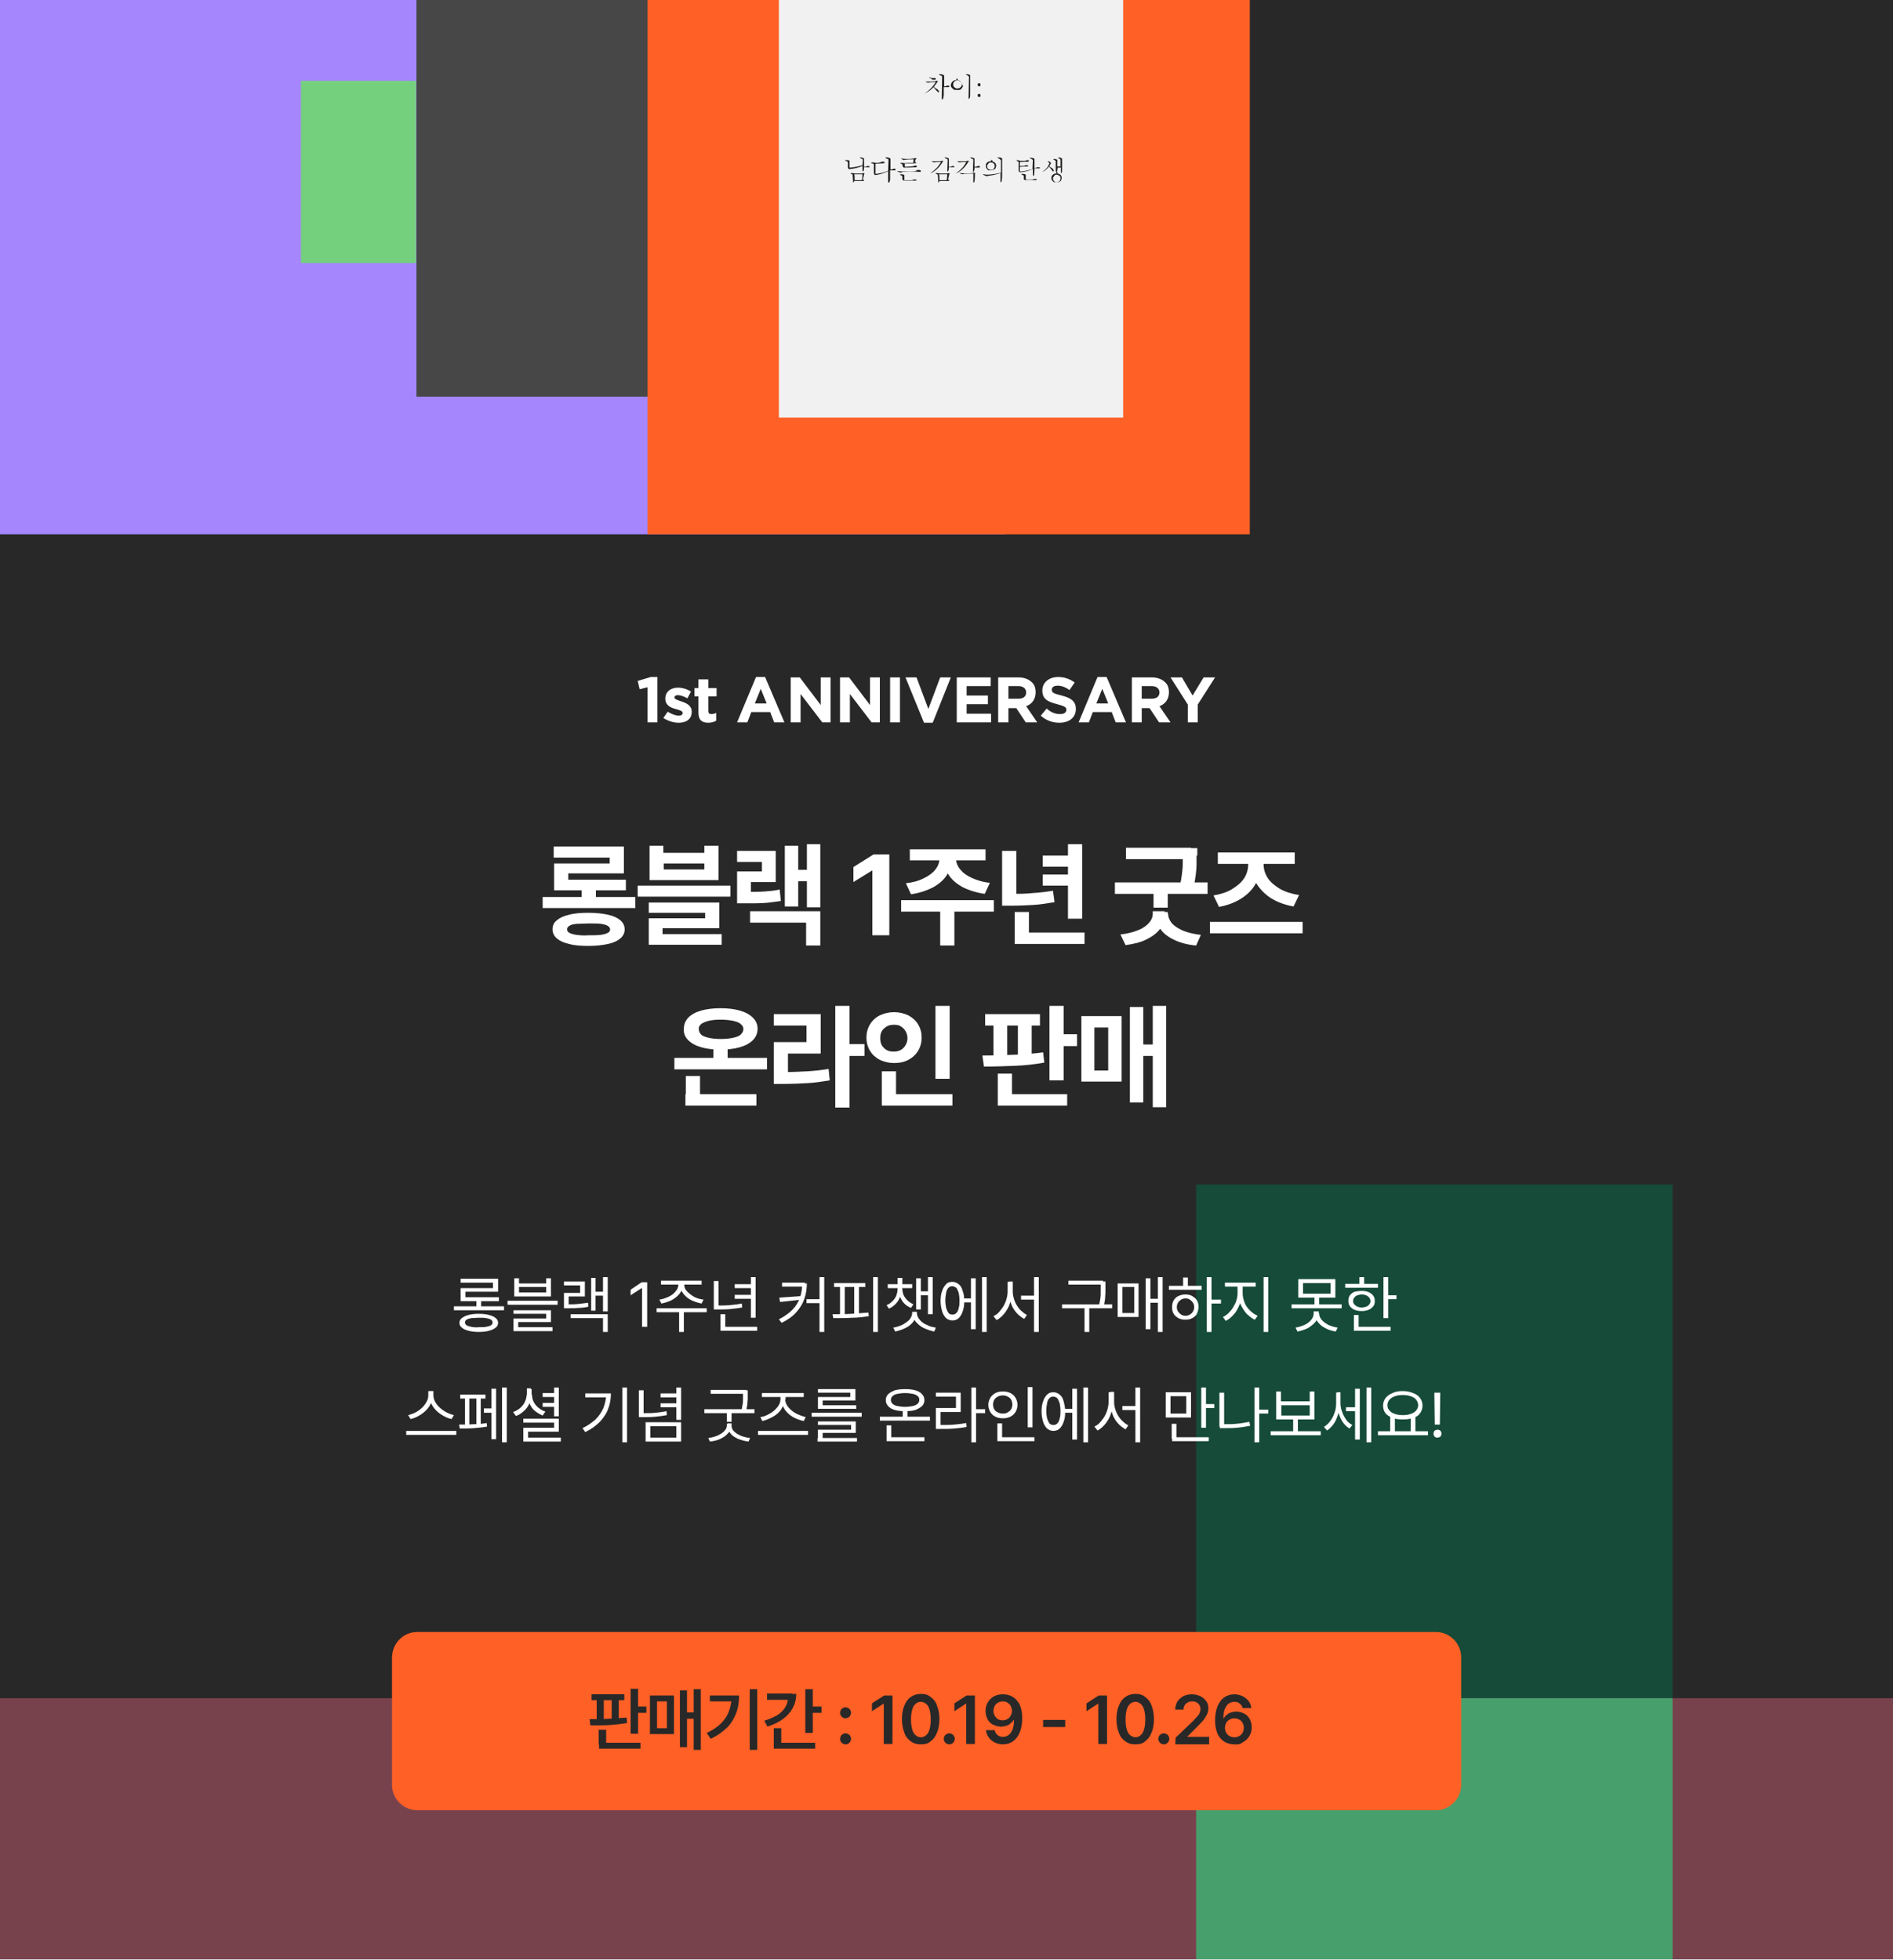 <?xml version="1.0" encoding="utf-8"?>
<!-- Generator: Adobe Illustrator 26.0.0, SVG Export Plug-In . SVG Version: 6.00 Build 0)  -->
<svg version="1.1" id="Layer_1" xmlns="http://www.w3.org/2000/svg" xmlns:xlink="http://www.w3.org/1999/xlink" x="0px" y="0px"
	 viewBox="0 0 480 497" style="enable-background:new 0 0 480 497;" xml:space="preserve">
<rect x="0" y="0" width="480" height="497" fill="#808080" stroke="none"/>
<style type="text/css">
	.st0{clip-path:url(#SVGID_00000111886132865042550150000006774737030952379030_);}
	.st1{fill:#FFFFFF;}
	.st2{fill:#282828;}
	.st3{fill:#78424D;}
	.st4{fill:#154B38;}
	.st5{fill:#47A06B;}
	.st6{fill:#A586FC;}
	.st7{fill:#474747;}
	.st8{fill:#FF6026;}
	.st9{fill:#F1F1F1;}
	.st10{fill:#75D07E;}
	.st11{fill:#1D1D1B;}
</style>
<g>
	<defs>
		<rect id="SVGID_1_" y="0" width="480" height="497"/>
	</defs>
	<clipPath id="SVGID_00000044856375867915053530000011108725041180887951_">
		<use xlink:href="#SVGID_1_"  style="overflow:visible;"/>
	</clipPath>
	<g style="clip-path:url(#SVGID_00000044856375867915053530000011108725041180887951_);">
		<rect y="0" class="st1" width="480" height="497"/>
		<rect y="0" class="st2" width="480" height="496.9"/>
		<rect y="430.7" class="st3" width="480" height="66.2"/>
		<rect x="303.3" y="300.4" class="st4" width="120.8" height="130.3"/>
		<rect x="303.3" y="430.7" class="st5" width="120.8" height="66.2"/>
		<path class="st1" d="M161.1,230.3h-23.5v-2.8h23.5V230.3z M151.1,229.3h-3.6v-4.8h3.6V229.3z M158.3,221.5h-14.2v2.9h-3.6V219    h14.1v-1.5h-14.2v-2.8h17.8V221.5z M158.7,225.8h-18.2v-2.7h18.2V225.8z M149.3,231.5c1.9,0,3.6,0.2,4.9,0.5    c1.4,0.3,2.4,0.8,3.1,1.4c0.7,0.6,1.1,1.4,1.1,2.3c0,0.9-0.4,1.7-1.1,2.3c-0.7,0.6-1.7,1.1-3.1,1.4c-1.4,0.3-3,0.5-4.9,0.5    c-1.9,0-3.6-0.1-5-0.5c-1.4-0.3-2.4-0.8-3.1-1.4c-0.7-0.6-1.1-1.4-1.1-2.3c0-0.9,0.3-1.7,1.1-2.3c0.7-0.6,1.7-1.1,3.1-1.4    C145.7,231.6,147.4,231.5,149.3,231.5z M149.3,234.2c-1.3,0-2.3,0.1-3.1,0.1c-0.8,0.1-1.4,0.2-1.8,0.5c-0.4,0.2-0.6,0.5-0.6,0.9    c0,0.4,0.2,0.7,0.6,0.9c0.4,0.2,1,0.4,1.8,0.5c0.8,0.1,1.8,0.2,3.1,0.1c1.2,0,2.2,0,3-0.1c0.8-0.1,1.4-0.3,1.8-0.5    c0.4-0.2,0.6-0.5,0.6-0.9c0-0.4-0.2-0.6-0.6-0.9c-0.4-0.2-1-0.4-1.7-0.5C151.6,234.2,150.6,234.2,149.3,234.2z M168.3,216.3h10.3    v-1.8h3.6v8.7h-17.5v-8.7h3.5V216.3z M178.6,220.5v-1.5h-10.3v1.5H178.6z M185.2,227.4h-23.5v-2.8h23.5V227.4z M182.4,235.4H168    v2.4h-3.5v-4.9h14.3v-1.4h-14.3v-2.6h17.9V235.4z M183,239.6h-18.5v-2.7H183V239.6z M208,230.1h-3.4v-16h3.4V230.1z M205.6,223.5    h-4.2v-2.9h4.2V223.5z M202.3,229.9H199v-15.4h3.4V229.9z M208,239.8h-3.6V234h-14.2v-2.9H208V239.8z M188.7,226.2    c2.1,0,3.8,0,5.1-0.1c1.3-0.1,2.6-0.2,3.9-0.5l0.3,2.9c-1.4,0.2-2.7,0.4-4,0.5c-1.3,0.1-3,0.1-5.1,0.1h-0.2h-1.8v-2.8H188.7z     M196.7,223.7h-6.3v4.4h-3.5V221h6.3v-2.4h-6.3v-2.8h9.8V223.7z M225.5,237.2h-4.3v-16.4h-0.1l-4.7,2.9v-3.8l5.1-3.2h4V237.2z     M241.3,217.7c0,1.5-0.4,2.9-1.2,4.2c-0.8,1.3-2,2.3-3.6,3.2c-1.6,0.8-3.4,1.4-5.5,1.7l-1.3-2.8c1.8-0.2,3.3-0.6,4.6-1.3    c1.3-0.6,2.3-1.4,2.9-2.2c0.7-0.9,1-1.8,1-2.7v-0.8h3.1V217.7z M242.4,217.7c0,0.9,0.3,1.8,1,2.7c0.7,0.9,1.6,1.6,2.9,2.2    c1.3,0.6,2.8,1.1,4.7,1.3l-1.3,2.8c-2.1-0.3-4-0.9-5.6-1.7c-1.6-0.9-2.8-1.9-3.6-3.2c-0.8-1.3-1.2-2.7-1.2-4.2v-0.8h3.1V217.7z     M242,239.8h-3.6v-9.5h3.6V239.8z M252,231.2h-23.5v-2.9H252V231.2z M249.9,218.2h-19.2v-2.8h19.2V218.2z M274.4,233h-3.6v-18.9    h3.6V233z M272,219.8h-7.6V217h7.6V219.8z M275,239.4h-17.7v-2.9H275V239.4z M260.9,237.9h-3.6v-6.6h3.6V237.9z M257.7,227.9h-3.6    v-12.1h3.6V227.9z M256.2,226.7c2,0,3.9,0,5.6-0.2c1.7-0.1,3.4-0.3,5.2-0.6l0.4,2.9c-1.8,0.3-3.6,0.6-5.3,0.7    c-1.7,0.1-3.7,0.2-5.9,0.2h-2.1v-3H256.2z M272,224.6h-7.6v-2.8h7.6V224.6z M302,217.9h-16.5v-2.9H302V217.9z M306.2,226.7h-23.5    v-2.9h23.5V226.7z M296.1,230.2h-3.6v-5.2h3.6V230.2z M303.4,217c0,0.9,0,1.7,0,2.4c0,0.7-0.1,1.6-0.2,2.5c-0.1,0.9-0.3,1.9-0.5,3    l-3.5-0.3c0.2-1,0.4-2,0.5-2.9c0.1-0.9,0.2-1.7,0.2-2.4c0-0.7,0-1.5,0.1-2.4v-0.1v-1.7h3.6v1.7V217z M295.5,231.8    c0,1.3-0.4,2.5-1.2,3.6c-0.8,1.1-1.9,2-3.5,2.8c-1.5,0.8-3.3,1.2-5.4,1.5l-1.3-2.7c1.8-0.2,3.3-0.6,4.5-1.1    c1.3-0.5,2.2-1.2,2.8-1.9c0.6-0.7,0.9-1.5,0.9-2.2v-0.7h3V231.8z M296.2,231.8c0,0.8,0.3,1.5,0.9,2.3c0.6,0.7,1.5,1.3,2.8,1.9    c1.2,0.5,2.8,0.9,4.6,1.1l-1.2,2.7c-2.2-0.2-4-0.7-5.5-1.4c-1.5-0.7-2.7-1.6-3.5-2.7c-0.8-1.1-1.2-2.4-1.2-3.7v-0.7h3V231.8z     M330.3,236.7h-23.5v-2.9h23.5V236.7z M319.7,219.1c0,1.8-0.4,3.5-1.3,5c-0.8,1.5-2.1,2.8-3.7,3.8c-1.6,1-3.4,1.7-5.6,2.1    l-1.4-2.9c1.8-0.3,3.4-0.8,4.7-1.6c1.3-0.8,2.4-1.7,3.1-2.8c0.7-1.1,1-2.3,1-3.5v-1.5h3.1V219.1z M320.4,219.1    c0,1.2,0.3,2.4,1,3.5c0.7,1.1,1.8,2,3.1,2.8c1.4,0.8,3,1.3,4.9,1.6l-1.4,2.9c-2.2-0.4-4.1-1.1-5.7-2.1c-1.6-1-2.8-2.3-3.7-3.7    c-0.9-1.5-1.3-3.1-1.3-4.9v-1.5h3V219.1z M328.3,219.1h-19.5v-2.9h19.5V219.1z M194.5,271.2H171v-2.9h23.5V271.2z M184.5,269.7    h-3.6v-5h3.6V269.7z M191.8,280.4h-18v-2.9h18V280.4z M177.5,278.5h-3.6v-5.6h3.6V278.5z M182.7,255.7c1.9,0,3.5,0.2,4.9,0.6    c1.4,0.4,2.5,1,3.3,1.8c0.8,0.8,1.2,1.7,1.2,2.8c0,1.1-0.4,2.1-1.2,2.9c-0.8,0.8-1.9,1.4-3.3,1.8c-1.4,0.4-3.1,0.6-4.9,0.6    c-1.9,0-3.5-0.2-4.9-0.6c-1.4-0.4-2.5-1-3.3-1.8c-0.8-0.8-1.2-1.8-1.1-2.9c0-1.1,0.4-2,1.1-2.8c0.8-0.8,1.9-1.4,3.3-1.8    C179.2,255.9,180.9,255.7,182.7,255.7z M182.7,258.6c-1.2,0-2.2,0.1-3,0.3c-0.8,0.2-1.5,0.5-1.9,0.8c-0.4,0.4-0.7,0.8-0.6,1.3    c0,0.5,0.2,1,0.6,1.4c0.4,0.4,1.1,0.6,1.9,0.8c0.8,0.2,1.9,0.3,3.1,0.3c1.2,0,2.2-0.1,3.1-0.3c0.8-0.2,1.5-0.4,1.9-0.8    c0.4-0.4,0.7-0.8,0.7-1.4c0-0.5-0.2-0.9-0.7-1.3c-0.4-0.4-1.1-0.6-1.9-0.8C184.9,258.7,183.9,258.6,182.7,258.6z M215.4,280.9    h-3.6v-25.8h3.6V280.9z M219.2,267.8h-4.6v-3h4.6V267.8z M198.4,271.9c2.4,0,4.5-0.1,6.3-0.2c1.8-0.1,3.6-0.3,5.4-0.6l0.3,2.9    c-1.9,0.3-3.7,0.6-5.6,0.7s-4,0.2-6.4,0.2h-2.2v-3H198.4z M208.1,267.2h-8.3v5.8h-3.6v-8.7h8.3v-4.2h-8.3v-2.9h11.9V267.2z     M240.8,273.6h-3.6v-18.5h3.6V273.6z M241.5,280.4h-17.9v-2.9h17.9V280.4z M227.2,278.6h-3.6v-6.9h3.6V278.6z M226.7,256.7    c1.3,0,2.5,0.3,3.6,0.8c1.1,0.6,1.9,1.3,2.5,2.3c0.6,1,0.9,2.1,0.9,3.3c0,1.3-0.3,2.4-0.9,3.4c-0.6,1-1.5,1.8-2.5,2.3    c-1.1,0.6-2.3,0.8-3.6,0.8s-2.5-0.3-3.6-0.8c-1.1-0.6-1.9-1.3-2.5-2.3c-0.6-1-0.9-2.1-0.9-3.4c0-1.2,0.3-2.3,0.9-3.3    c0.6-1,1.5-1.8,2.5-2.3C224.2,257,225.4,256.7,226.7,256.7z M226.7,259.9c-0.7,0-1.3,0.1-1.8,0.4c-0.5,0.3-1,0.7-1.3,1.2    c-0.3,0.5-0.4,1.1-0.4,1.8c0,0.7,0.1,1.3,0.4,1.8c0.3,0.5,0.7,0.9,1.2,1.2c0.5,0.3,1.1,0.4,1.8,0.4c0.7,0,1.2-0.1,1.8-0.4    c0.5-0.3,0.9-0.7,1.2-1.2c0.3-0.5,0.5-1.1,0.5-1.8c0-0.7-0.2-1.3-0.5-1.8c-0.3-0.5-0.7-0.9-1.2-1.2    C228,260,227.4,259.9,226.7,259.9z M263.7,260.1h-13.9v-2.9h13.9V260.1z M249.1,267.7c2.9,0,5.6-0.1,8.2-0.2    c2.6-0.1,5-0.3,7.2-0.6l0.3,2.6c-2.3,0.4-4.7,0.7-7.3,0.8c-2.6,0.1-5.2,0.2-8,0.2L249.1,267.7z M255.4,268.2h-3.5v-8.8h3.5V268.2z     M261.6,268.2h-3.5v-8.8h3.5V268.2z M269.7,274h-3.6v-18.9h3.6V274z M273.1,265.3h-4.5v-3h4.5V265.3z M270.6,280.4H253v-2.9h17.6    V280.4z M256.6,278.3H253v-6h3.6V278.3z M295.7,280.8h-3.4v-25.7h3.4V280.8z M293.4,267.8H289v-2.9h4.4V267.8z M289.9,279.6h-3.4    v-24.2h3.4V279.6z M284.4,274.3h-10.2v-16.6h10.2V274.3z M277.5,271.5h3.5v-10.9h-3.5V271.5z"/>
		<path class="st1" d="M127.8,332.3h-12.7v-1h12.7V332.3z M122,331.9h-1.2v-2.4h1.2V331.9z M126.2,327.6h-8.2v1.9h-1.2v-2.8h8.2    v-1.4h-8.2v-1h9.5V327.6z M126.5,330h-9.7v-1h9.7V330z M121.4,333.2c1,0,1.9,0.1,2.6,0.3c0.7,0.2,1.3,0.4,1.7,0.8    c0.4,0.3,0.6,0.7,0.6,1.2c0,0.5-0.2,0.9-0.6,1.2c-0.4,0.3-0.9,0.6-1.7,0.8c-0.7,0.2-1.6,0.3-2.6,0.3c-1,0-1.9-0.1-2.6-0.3    c-0.7-0.2-1.3-0.4-1.7-0.8c-0.4-0.3-0.6-0.7-0.6-1.2c0-0.5,0.2-0.9,0.6-1.2c0.4-0.3,0.9-0.6,1.7-0.8    C119.5,333.3,120.4,333.2,121.4,333.2z M121.4,334.2c-0.8,0-1.4,0.1-1.9,0.1c-0.5,0.1-0.9,0.2-1.2,0.4c-0.3,0.2-0.4,0.4-0.4,0.7    c0,0.3,0.1,0.5,0.4,0.7c0.3,0.2,0.7,0.3,1.2,0.4c0.5,0.1,1.2,0.2,1.9,0.1c0.8,0,1.4,0,1.9-0.1c0.5-0.1,0.9-0.2,1.2-0.4    c0.3-0.2,0.4-0.4,0.4-0.7c0-0.3-0.1-0.5-0.4-0.7c-0.3-0.2-0.7-0.3-1.2-0.4C122.8,334.2,122.2,334.2,121.4,334.2z M131.6,325.5h6.9    v-1.3h1.2v4.6h-9.3v-4.6h1.2V325.5z M138.5,327.8v-1.4h-6.9v1.4H138.5z M141.4,330.9h-12.7v-1h12.7V330.9z M139.7,335.3h-8.3v1.7    h-1.2v-2.6h8.3v-1.2h-8.3v-0.9h9.5V335.3z M140.1,337.6h-9.9v-1h9.9V337.6z M154.1,332.6h-1.2v-8.7h1.2V332.6z M153.3,328.6h-2.7    v-1h2.7V328.6z M151,332.4h-1.1v-8.3h1.1V332.4z M154.1,337.8h-1.2v-3.5h-8.2v-1h9.4V337.8z M143.9,330.8c1.1,0,2,0,2.8-0.1    c0.8-0.1,1.6-0.2,2.4-0.3l0.1,1c-0.9,0.2-1.7,0.3-2.5,0.3c-0.8,0.1-1.7,0.1-2.7,0.1h-0.1h-0.9v-1H143.9z M148.2,328.8h-4v2.7h-1.2    v-3.6h4.1v-1.9h-4.1v-1h5.3V328.8z M164.2,336.5h-1.4v-9.8h-0.1l-2.8,1.8v-1.4l2.8-1.9h1.4V336.5z M173.2,325.8    c0,0.8-0.3,1.5-0.8,2.2c-0.5,0.7-1.2,1.2-2,1.7c-0.8,0.4-1.7,0.7-2.7,0.9l-0.5-1c0.8-0.1,1.6-0.4,2.3-0.7c0.8-0.4,1.4-0.8,1.8-1.4    c0.5-0.5,0.7-1.1,0.7-1.7v-0.6h1.1V325.8z M173.5,325.8c0,0.6,0.2,1.2,0.7,1.7c0.5,0.5,1.1,1,1.8,1.4c0.8,0.4,1.5,0.6,2.4,0.7    l-0.5,1c-1-0.2-1.9-0.5-2.7-0.9c-0.8-0.4-1.5-1-2-1.7c-0.5-0.7-0.8-1.4-0.8-2.2v-0.6h1.1V325.8z M173.4,337.8h-1.2v-5.3h1.2V337.8    z M179.2,332.8h-12.7v-1h12.7V332.8z M177.9,325.8h-10.3v-1h10.3V325.8z M191.6,334.2h-1.2v-10.3h1.2V334.2z M190.8,326.7h-4.5v-1    h4.5V326.7z M192,337.5h-9.3v-1h9.3V337.5z M183.9,336.9h-1.2v-3.6h1.2V336.9z M182.2,331.5h-1.2v-6.6h1.2V331.5z M182,331.1    c1.1,0,2.1,0,3.1-0.1c1-0.1,2-0.2,3-0.4l0.1,1c-1.1,0.2-2.1,0.3-3,0.4c-1,0.1-2,0.1-3.2,0.1h-1v-1H182z M190.8,329.4h-4.5v-1h4.5    V329.4z M204.6,325.3c0,1.4-0.2,2.8-0.6,4c-0.4,1.2-1.1,2.4-2,3.4c-0.9,1.1-2.2,2-3.8,2.8l-0.7-0.9c1.4-0.7,2.5-1.5,3.4-2.4    c0.9-0.9,1.5-1.9,1.9-3c0.4-1.1,0.6-2.3,0.6-3.6v-0.1H204.6z M204.1,326.3h-5.8v-1h5.8V326.3z M197.8,330.2l-0.2-1.1l5.7-0.4v0.9    L197.8,330.2z M209,337.8h-1.2v-13.9h1.2V337.8z M208.4,330.5h-3.9v-1h3.9V330.5z M222.6,337.8h-1.2v-13.9h1.2V337.8z     M219.4,326.4h-7.9v-1h7.9V326.4z M211.1,333.3c1.7,0,3.3,0,4.8-0.1c1.5-0.1,2.9-0.2,4.3-0.3l0.1,0.9c-1.3,0.2-2.7,0.4-4.2,0.4    c-1.4,0.1-3,0.1-4.8,0.1L211.1,333.3z M214.2,333.6H213v-7.4h1.2V333.6z M217.8,333.6h-1.2v-7.4h1.2V333.6z M228.6,326.8    c0,0.7-0.1,1.4-0.4,2.1c-0.2,0.7-0.6,1.3-1.1,1.8c-0.5,0.5-1,0.9-1.7,1.2l-0.6-0.9c0.6-0.2,1.1-0.6,1.5-1c0.4-0.4,0.8-0.9,1-1.5    c0.2-0.6,0.3-1.1,0.3-1.7v-0.4h1V326.8z M228.8,326.8c0,0.5,0.1,1.1,0.3,1.6c0.2,0.5,0.6,1,1,1.4c0.4,0.4,0.9,0.7,1.5,1l-0.6,0.9    c-0.7-0.3-1.2-0.6-1.7-1.1c-0.5-0.5-0.8-1.1-1.1-1.7c-0.3-0.6-0.4-1.3-0.4-2v-0.4h0.9V326.8z M231.3,326.7h-6.2v-1h6.2V326.7z     M228.8,326.2h-1.2v-2.1h1.2V326.2z M236.5,333.3h-1.2v-9.4h1.2V333.3z M235.8,328.5h-2.7v-1h2.7V328.5z M233.5,332.1h-1.2v-7.9    h1.2V332.1z M232.3,333c0,0.8-0.2,1.5-0.7,2.2c-0.5,0.6-1.1,1.2-2,1.6c-0.8,0.4-1.7,0.7-2.6,0.9l-0.5-1c0.8-0.1,1.6-0.4,2.3-0.7    c0.7-0.4,1.3-0.8,1.8-1.3c0.4-0.5,0.7-1.1,0.7-1.7v-0.3h1.1V333z M232.5,333c0,0.6,0.2,1.1,0.7,1.7c0.4,0.5,1,1,1.8,1.3    c0.7,0.4,1.5,0.6,2.3,0.7l-0.4,1c-1-0.2-1.8-0.5-2.7-0.9c-0.8-0.4-1.5-1-2-1.6c-0.5-0.6-0.7-1.4-0.7-2.2v-0.3h1V333z M246.7,330.3    H244v-1h2.7V330.3z M250.2,337.8H249v-13.9h1.2V337.8z M247.4,337.1h-1.2v-12.9h1.2V337.1z M241.5,325.1c0.6,0,1.1,0.2,1.6,0.6    c0.5,0.4,0.8,0.9,1,1.7c0.3,0.7,0.4,1.6,0.4,2.6c0,1-0.1,1.8-0.4,2.6c-0.2,0.7-0.6,1.3-1,1.7c-0.4,0.4-1,0.6-1.6,0.6    c-0.6,0-1.1-0.2-1.6-0.6c-0.4-0.4-0.8-1-1-1.7c-0.2-0.7-0.4-1.6-0.4-2.6c0-1,0.1-1.8,0.4-2.6c0.2-0.7,0.6-1.3,1-1.7    C240.3,325.2,240.9,325.1,241.5,325.1z M241.5,326.2c-0.4,0-0.7,0.1-1,0.4c-0.3,0.3-0.5,0.7-0.6,1.3c-0.1,0.6-0.2,1.2-0.2,1.9    c0,0.7,0.1,1.4,0.2,1.9c0.2,0.6,0.4,1,0.6,1.3c0.3,0.3,0.6,0.4,1,0.4c0.4,0,0.7-0.1,1-0.4c0.3-0.3,0.5-0.7,0.6-1.3    c0.2-0.6,0.2-1.2,0.2-1.9c0-0.7-0.1-1.4-0.2-1.9c-0.2-0.6-0.4-1-0.6-1.3C242.2,326.4,241.8,326.2,241.5,326.2z M262.8,329.6h-3.9    v-1h3.9V329.6z M256.6,327.6c0,1-0.2,2-0.5,2.9c-0.3,1-0.8,1.8-1.4,2.6c-0.6,0.7-1.2,1.3-2,1.7l-0.8-1c0.7-0.3,1.3-0.8,1.8-1.5    c0.6-0.7,1-1.4,1.3-2.2c0.3-0.8,0.5-1.7,0.5-2.5v-2.5h1V327.6z M256.8,327.6c0,0.8,0.2,1.6,0.5,2.4s0.8,1.5,1.3,2.1    c0.6,0.6,1.2,1.1,1.8,1.4l-0.7,1c-0.7-0.4-1.4-0.9-2-1.6c-0.6-0.7-1.1-1.5-1.4-2.5c-0.3-0.9-0.5-1.9-0.5-2.9v-2.5h1V327.6z     M263.4,337.8h-1.2v-13.9h1.2V337.8z M279.7,325.8h-8.8v-1h8.8V325.8z M282,331.8h-12.7v-1H282V331.8z M276.2,337.8H275v-6.4h1.2    V337.8z M280.3,326.1c0,0.6,0,1.2,0,1.7c0,0.5-0.1,1-0.1,1.7c-0.1,0.6-0.2,1.3-0.4,2l-1.2-0.2c0.2-0.7,0.3-1.3,0.4-1.9    c0.1-0.6,0.1-1.1,0.1-1.6c0-0.5,0-1,0-1.6v0v-1.2h1.2V326.1L280.3,326.1z M294.8,337.8h-1.2v-13.9h1.2V337.8z M294.1,330.4h-2.7    v-1h2.7V330.4z M291.7,337.1h-1.2v-12.9h1.2V337.1z M288.7,334h-5.3v-8.5h5.3V334z M284.6,333h3v-6.6h-3V333z M307.3,337.8H306    v-13.9h1.2V337.8z M309.6,330.6H307v-1h2.6V330.6z M304.7,327.1h-8.3v-1h8.3V327.1z M300.6,328.3c0.6,0,1.2,0.1,1.7,0.4    c0.5,0.3,0.9,0.6,1.2,1.1c0.3,0.5,0.4,1,0.4,1.7c0,0.6-0.2,1.2-0.4,1.7c-0.3,0.5-0.7,0.9-1.2,1.1c-0.5,0.3-1.1,0.4-1.7,0.4    c-0.7,0-1.2-0.1-1.8-0.4c-0.5-0.3-0.9-0.6-1.2-1.1c-0.3-0.5-0.4-1-0.4-1.7c0-0.6,0.1-1.2,0.4-1.7c0.3-0.5,0.7-0.9,1.2-1.1    C299.4,328.4,300,328.3,300.6,328.3z M300.6,329.3c-0.4,0-0.8,0.1-1.1,0.3c-0.3,0.2-0.6,0.4-0.8,0.8c-0.2,0.3-0.3,0.7-0.3,1.1    c0,0.4,0.1,0.8,0.3,1.1c0.2,0.3,0.5,0.6,0.8,0.8c0.3,0.2,0.7,0.3,1.1,0.3c0.4,0,0.8-0.1,1.1-0.3c0.3-0.2,0.6-0.4,0.8-0.8    c0.2-0.3,0.3-0.7,0.3-1.1c0-0.4-0.1-0.8-0.3-1.1c-0.2-0.3-0.5-0.6-0.8-0.8C301.4,329.4,301.1,329.3,300.6,329.3z M301.2,326.6H300    V324h1.2V326.6z M314.9,328.1c0,1-0.2,1.9-0.6,2.8c-0.4,0.9-0.8,1.8-1.5,2.5c-0.6,0.7-1.3,1.3-2,1.6l-0.7-1    c0.7-0.3,1.3-0.8,1.8-1.4c0.6-0.6,1-1.4,1.4-2.2c0.3-0.8,0.5-1.6,0.5-2.4v-2.3h1V328.1z M315.1,328.1c0,0.8,0.2,1.5,0.5,2.3    s0.8,1.4,1.4,2c0.6,0.6,1.2,1,1.9,1.3l-0.7,1c-0.8-0.3-1.4-0.9-2.1-1.5c-0.6-0.7-1.1-1.5-1.5-2.3c-0.4-0.9-0.5-1.8-0.5-2.7v-2.3h1    V328.1z M318.4,326.3h-7.8v-1h7.8V326.3z M321.6,337.8h-1.2v-13.9h1.2V337.8z M338.6,329.1h-9.4v-4.7h9.4V329.1z M330.4,328.1h7    v-2.7h-7V328.1z M340.2,331.8h-12.7v-1h12.7V331.8z M334.5,331.2h-1.2v-2.4h1.2V331.2z M334.3,333.1c0,0.8-0.2,1.5-0.7,2.1    c-0.5,0.6-1.1,1.1-1.9,1.6c-0.8,0.4-1.7,0.7-2.7,0.9l-0.5-1c0.8-0.1,1.6-0.4,2.3-0.7c0.7-0.3,1.3-0.8,1.7-1.3s0.6-1,0.6-1.6v-0.5    h1.1V333.1z M334.5,333.1c0,0.6,0.2,1.1,0.6,1.6c0.4,0.5,1,0.9,1.7,1.3c0.7,0.3,1.5,0.6,2.4,0.7l-0.5,1c-1-0.2-1.9-0.4-2.7-0.9    c-0.8-0.4-1.4-0.9-1.9-1.6c-0.5-0.6-0.7-1.3-0.7-2.1v-0.5h1V333.1z M352,334.3h-1.2v-10.4h1.2V334.3z M354.1,329.5h-2.5v-1h2.5    V329.5z M349.4,326.6h-8.3v-1h8.3V326.6z M345.3,327.4c0.7,0,1.2,0.1,1.7,0.3c0.5,0.2,0.9,0.5,1.2,0.9c0.3,0.4,0.4,0.8,0.4,1.4    c0,0.5-0.1,1-0.4,1.3c-0.3,0.4-0.7,0.7-1.2,0.9c-0.5,0.2-1.1,0.3-1.7,0.3c-0.7,0-1.3-0.1-1.8-0.3c-0.5-0.2-0.9-0.5-1.2-0.9    c-0.3-0.4-0.4-0.8-0.4-1.4c0-0.5,0.1-1,0.4-1.4c0.3-0.4,0.7-0.7,1.2-0.9C344,327.5,344.6,327.4,345.3,327.4z M345.3,328.3    c-0.4,0-0.8,0.1-1.1,0.2c-0.3,0.1-0.6,0.3-0.8,0.6c-0.2,0.2-0.3,0.5-0.3,0.9c0,0.3,0.1,0.6,0.3,0.8c0.2,0.2,0.4,0.4,0.8,0.6    c0.3,0.1,0.7,0.2,1.1,0.2c0.4,0,0.8-0.1,1.1-0.2c0.3-0.1,0.6-0.3,0.8-0.6c0.2-0.2,0.3-0.5,0.3-0.8c0-0.3-0.1-0.6-0.3-0.9    c-0.2-0.2-0.4-0.4-0.8-0.6C346.1,328.4,345.7,328.3,345.3,328.3z M345.9,326.1h-1.2v-2.2h1.2V326.1z M352.6,337.5h-9.3v-1h9.3    V337.5z M344.5,336.9h-1.2v-3.4h1.2V336.9z M109.7,353.9c0,1-0.3,1.9-0.8,2.7c-0.5,0.8-1.2,1.5-2.1,2.1c-0.9,0.6-1.8,1-2.7,1.2    l-0.6-1c0.8-0.2,1.6-0.5,2.4-1c0.8-0.5,1.4-1.1,1.9-1.8c0.5-0.7,0.8-1.4,0.8-2.2v-1.1h1.1V353.9z M109.9,353.9    c0,0.8,0.3,1.5,0.8,2.2c0.5,0.7,1.2,1.3,2,1.8c0.8,0.5,1.6,0.8,2.4,1l-0.6,1c-0.9-0.2-1.8-0.6-2.7-1.2c-0.9-0.6-1.6-1.3-2.1-2.1    c-0.5-0.8-0.8-1.7-0.8-2.7v-1.1h1V353.9z M115.7,363.9h-12.7v-1h12.7V363.9z M128.5,365.8h-1.2v-13.9h1.2V365.8z M125,358.3h-2.3    v-1.1h2.3V358.3z M125.8,365h-1.2v-12.8h1.2V365z M123.1,354.7h-6.4v-1h6.4V354.7z M116.4,361.3c1.2,0,2.5,0,3.7-0.1    c1.2,0,2.3-0.1,3.3-0.3l0.1,0.9c-1,0.2-2.1,0.3-3.3,0.4c-1.2,0.1-2.4,0.1-3.6,0.1L116.4,361.3z M119,361.6h-1.1v-7.3h1.1V361.6z     M121.9,361.6h-1.1v-7.3h1.1V361.6z M140.8,354.3h-3.2v-1h3.2V354.3z M140.8,356.8h-3.2v-1h3.2V356.8z M141.7,359.2h-1.2v-7.3h1.2    V359.2z M141.7,363.1h-7.8v2.1h-1.2v-3.1h7.8v-1.3h-7.8v-1h9V363.1z M142.2,365.6h-9.5v-1h9.5V365.6z M134.7,353.7    c0,0.8-0.2,1.6-0.5,2.3s-0.8,1.4-1.4,1.9c-0.6,0.5-1.2,1-2,1.2l-0.7-1c0.7-0.2,1.3-0.6,1.8-1c0.5-0.5,1-1,1.2-1.6    c0.3-0.6,0.4-1.2,0.5-1.9v-1.5h1V353.7z M134.9,353.7c0,0.6,0.1,1.2,0.4,1.8c0.3,0.6,0.7,1.1,1.2,1.5c0.5,0.4,1.1,0.8,1.8,1    l-0.7,1c-0.7-0.3-1.4-0.7-2-1.2c-0.6-0.5-1-1.1-1.3-1.8c-0.3-0.7-0.5-1.4-0.5-2.2v-1.5h1V353.7z M159,365.8h-1.2v-13.9h1.2V365.8z     M154.9,353.4c0,1.4-0.2,2.7-0.7,3.9c-0.4,1.2-1.2,2.3-2.1,3.3c-1,1-2.2,1.9-3.7,2.6l-0.7-1c1.3-0.6,2.4-1.4,3.3-2.2    c0.9-0.9,1.5-1.8,2-2.9c0.4-1.1,0.7-2.2,0.7-3.5v-0.2H154.9z M154.2,354.4h-5.8v-1h5.8V354.4z M163.2,358.7H162v-6.1h1.2V358.7z     M163,358.4c1.2,0,2.3,0,3.2-0.1c0.9-0.1,1.8-0.2,2.8-0.4l0.1,1c-1,0.2-1.9,0.3-2.9,0.4c-0.9,0.1-2,0.1-3.2,0.1H162v-1H163z     M172.7,360.1h-1.2v-8.2h1.2V360.1z M171.8,354.4h-4.3v-1h4.3V354.4z M171.8,356.9h-4.3v-1h4.3V356.9z M172.7,365.6h-9v-4.9h9    V365.6z M164.9,364.6h6.6v-2.9h-6.6V364.6z M189.2,353.5h-9v-1h9V353.5z M191.3,358.4h-12.7v-1h12.7V358.4z M185.5,360.6h-1.2    v-2.8h1.2V360.6z M189.6,353.5c0,0.5,0,0.9,0,1.3c0,0.4-0.1,0.9-0.1,1.4c-0.1,0.5-0.2,1.1-0.3,1.7l-1.2-0.1    c0.1-0.6,0.2-1.1,0.3-1.6c0.1-0.5,0.1-1,0.1-1.3c0-0.4,0-0.8,0-1.3v-0.1v-0.9h1.2V353.5L189.6,353.5z M185.3,361.6    c0,0.7-0.2,1.4-0.7,1.9c-0.5,0.6-1.1,1-1.9,1.4c-0.8,0.4-1.7,0.6-2.7,0.7l-0.4-0.9c0.8-0.1,1.6-0.3,2.3-0.6    c0.7-0.3,1.3-0.7,1.7-1.1c0.4-0.4,0.7-0.9,0.7-1.4v-0.5h1V361.6z M185.5,361.6c0,0.5,0.2,1,0.6,1.4c0.4,0.4,1,0.8,1.7,1.1    c0.7,0.3,1.5,0.5,2.4,0.6l-0.4,0.9c-1-0.1-1.9-0.4-2.7-0.7c-0.8-0.4-1.5-0.8-1.9-1.4c-0.5-0.6-0.7-1.2-0.7-2v-0.5h1V361.6z     M204.9,363.9h-12.7v-1h12.7V363.9z M198.9,354.9c0,0.9-0.3,1.7-0.8,2.5c-0.5,0.8-1.2,1.4-2.1,1.9c-0.9,0.5-1.8,0.9-2.7,1.1    l-0.5-1c0.8-0.1,1.6-0.4,2.4-0.9c0.8-0.4,1.4-1,1.9-1.6c0.5-0.6,0.8-1.3,0.8-2v-1.2h1V354.9z M199.1,354.9c0,0.7,0.3,1.4,0.8,2    c0.5,0.6,1.2,1.2,2,1.6c0.8,0.4,1.6,0.7,2.4,0.9l-0.5,1c-0.9-0.2-1.8-0.5-2.7-1c-0.9-0.5-1.6-1.2-2.1-1.9    c-0.5-0.8-0.8-1.6-0.8-2.5v-1.2h1V354.9z M203.8,354.3h-10.6v-1h10.6V354.3z M218.5,359.3h-12.7v-1h12.7V359.3z M216.9,363.4h-8.3    v1.7h-1.2v-2.5h8.4v-1.2h-8.4v-0.9h9.6V363.4z M217.3,365.6h-10v-0.9h10V365.6z M216.8,355.2h-8.2v1.5h-1.2v-2.4h8.2v-1.1h-8.2    v-0.9h9.5V355.2z M217.1,357.3h-9.7v-0.9h9.7V357.3z M235.8,360.3h-12.7v-1h12.7V360.3z M230.1,359.8h-1.2v-2.6h1.2V359.8z     M234.4,365.5h-9.6v-1h9.6V365.5z M226,364.8h-1.2v-3.3h1.2V364.8z M229.5,352.3c1,0,1.9,0.1,2.6,0.3c0.7,0.2,1.3,0.5,1.7,1    c0.4,0.4,0.6,0.9,0.6,1.5c0,0.6-0.2,1.1-0.6,1.5c-0.4,0.4-1,0.7-1.7,1c-0.7,0.2-1.6,0.3-2.6,0.3c-1,0-1.9-0.1-2.6-0.3    c-0.7-0.2-1.3-0.5-1.7-1c-0.4-0.4-0.6-0.9-0.6-1.5c0-0.6,0.2-1.1,0.6-1.5c0.4-0.4,1-0.7,1.7-1    C227.6,352.4,228.5,352.3,229.5,352.3z M229.5,353.3c-0.7,0-1.4,0.1-1.9,0.2c-0.6,0.1-1,0.3-1.3,0.6c-0.3,0.3-0.4,0.6-0.4,0.9    c0,0.4,0.1,0.7,0.4,1c0.3,0.3,0.7,0.5,1.3,0.6c0.5,0.1,1.2,0.2,1.9,0.2c0.7,0,1.4-0.1,1.9-0.2c0.5-0.1,1-0.3,1.3-0.6    c0.3-0.3,0.4-0.6,0.4-1c0-0.4-0.1-0.7-0.4-0.9c-0.3-0.3-0.7-0.5-1.3-0.6C230.9,353.4,230.2,353.3,229.5,353.3z M247.5,365.8h-1.2    v-13.9h1.2V365.8z M249.8,358.4h-2.6v-1h2.6V358.4z M238.4,361.4c1.4,0,2.6,0,3.6-0.1c1-0.1,2-0.2,3-0.4l0.1,1    c-1,0.2-2.1,0.3-3.1,0.4c-1,0.1-2.2,0.1-3.6,0.1h-1.1v-1H238.4z M243.6,358.1h-5.1v3.7h-1.2v-4.7h5.1v-2.9h-5.1v-1h6.3V358.1z     M261.8,362h-1.2v-10.2h1.2V362z M262.3,365.5h-9.4v-1h9.4V365.5z M254.1,364.8h-1.2V361h1.2V364.8z M254.3,352.9    c0.7,0,1.3,0.1,1.9,0.4c0.6,0.3,1,0.7,1.3,1.2c0.3,0.5,0.5,1.1,0.5,1.8c0,0.7-0.2,1.3-0.5,1.8s-0.7,0.9-1.3,1.2    c-0.6,0.3-1.2,0.4-1.9,0.4c-0.7,0-1.3-0.1-1.9-0.4c-0.6-0.3-1-0.7-1.3-1.2s-0.5-1.1-0.5-1.8c0-0.7,0.2-1.2,0.5-1.8    c0.3-0.5,0.8-0.9,1.3-1.2C253,353,253.6,352.9,254.3,352.9z M254.3,353.9c-0.5,0-0.9,0.1-1.3,0.3c-0.4,0.2-0.7,0.5-0.9,0.8    c-0.2,0.4-0.3,0.8-0.3,1.2c0,0.5,0.1,0.9,0.3,1.2c0.2,0.4,0.5,0.6,0.9,0.8c0.4,0.2,0.8,0.3,1.3,0.3c0.5,0,0.9-0.1,1.2-0.3    c0.4-0.2,0.7-0.5,0.9-0.8c0.2-0.4,0.3-0.8,0.3-1.2c0-0.4-0.1-0.8-0.3-1.2c-0.2-0.4-0.5-0.6-0.9-0.8    C255.2,354,254.8,353.9,254.3,353.9z M272.3,358.3h-2.7v-1h2.7V358.3z M275.9,365.8h-1.2v-13.9h1.2V365.8z M273.1,365.1h-1.2    v-12.9h1.2V365.1z M267.1,353.1c0.6,0,1.1,0.2,1.6,0.6c0.5,0.4,0.8,0.9,1,1.7c0.2,0.7,0.4,1.6,0.4,2.6c0,1-0.1,1.8-0.4,2.6    c-0.2,0.7-0.6,1.3-1,1.7c-0.4,0.4-1,0.6-1.6,0.6c-0.6,0-1.1-0.2-1.6-0.6c-0.4-0.4-0.8-1-1-1.7c-0.2-0.7-0.4-1.6-0.4-2.6    c0-1,0.1-1.8,0.4-2.6c0.2-0.7,0.6-1.3,1-1.7C266,353.2,266.5,353.1,267.1,353.1z M267.1,354.2c-0.4,0-0.7,0.1-1,0.4    c-0.3,0.3-0.5,0.7-0.6,1.3c-0.1,0.6-0.2,1.2-0.2,1.9c0,0.7,0.1,1.4,0.2,1.9c0.2,0.6,0.4,1,0.6,1.3c0.3,0.3,0.6,0.4,1,0.4    c0.4,0,0.7-0.1,1-0.4c0.3-0.3,0.5-0.7,0.6-1.3c0.2-0.6,0.2-1.2,0.2-1.9c0-0.7-0.1-1.4-0.2-1.9c-0.2-0.6-0.4-1-0.6-1.3    C267.8,354.4,267.5,354.2,267.1,354.2z M288.5,357.6h-3.9v-1h3.9V357.6z M282.2,355.6c0,1-0.2,2-0.5,2.9c-0.3,1-0.8,1.8-1.4,2.6    c-0.6,0.7-1.2,1.3-2,1.7l-0.8-1c0.7-0.3,1.3-0.8,1.8-1.5c0.6-0.7,1-1.4,1.3-2.2c0.3-0.8,0.5-1.7,0.5-2.5v-2.5h1V355.6z     M282.5,355.6c0,0.8,0.2,1.6,0.5,2.4c0.3,0.8,0.8,1.5,1.3,2.1c0.6,0.6,1.2,1.1,1.8,1.4l-0.7,1c-0.7-0.4-1.4-0.9-2-1.6    c-0.6-0.7-1.1-1.5-1.4-2.5c-0.3-0.9-0.5-1.9-0.5-2.9v-2.5h1V355.6z M289.1,365.8h-1.2v-13.9h1.2V365.8z M302,359.5h-6.4v-6.4h6.4    V359.5z M296.8,358.5h4v-4.4h-4V358.5z M305.8,362.1h-1.2v-10.2h1.2V362.1z M307.9,357.1h-2.5v-1h2.5V357.1z M306.5,365.5h-9.3v-1    h9.3V365.5z M298.3,364.9h-1.2v-3.8h1.2V364.9z M321.6,358.5H319v-1h2.6V358.5z M319.3,365.8h-1.2v-13.9h1.2V365.8z M310.4,361.8    h-1.2v-8.6h1.2V361.8z M310.3,361.2c1.1,0,2.2,0,3.2-0.1c1.1-0.1,2.2-0.3,3.3-0.5l0.2,1c-1.1,0.2-2.2,0.4-3.3,0.5    c-1.1,0.1-2.2,0.1-3.3,0.1h-1.1v-1H310.3z M334.9,364h-12.7v-1h12.7V364z M329.1,363.3h-1.2v-3.7h1.2V363.3z M324.9,355.4h7.2    v-2.5h1.2v7.1h-9.7v-7.1h1.2V355.4z M332.1,359v-2.6h-7.2v2.6H332.1z M344,357.9h-2.7v-1h2.7V357.9z M339.7,355.9    c0,1-0.1,1.9-0.4,2.8c-0.3,0.9-0.6,1.7-1.1,2.4c-0.5,0.7-1.1,1.3-1.7,1.7l-0.8-0.9c0.6-0.4,1.2-0.9,1.6-1.5    c0.5-0.6,0.8-1.3,1.1-2.1c0.3-0.8,0.4-1.6,0.4-2.4v-2.7h1V355.9z M339.9,355.8c0,0.7,0.1,1.5,0.4,2.2c0.2,0.7,0.6,1.4,1,2    c0.4,0.6,1,1.1,1.6,1.4l-0.7,0.9c-0.7-0.4-1.2-0.9-1.7-1.6c-0.5-0.7-0.8-1.5-1.1-2.4c-0.2-0.9-0.4-1.7-0.4-2.6v-2.6h0.9V355.8z     M347.7,365.8h-1.2v-13.9h1.2V365.8z M344.8,365.1h-1.2v-12.9h1.2V365.1z M353.7,363.2h-1.2V359h1.2V363.2z M358.9,363.2h-1.2V359    h1.2V363.2z M362.1,364h-12.7v-1h12.7V364z M355.7,352.8c1,0,1.9,0.2,2.6,0.5c0.8,0.3,1.4,0.7,1.8,1.3c0.4,0.5,0.6,1.2,0.6,1.9    s-0.2,1.3-0.6,1.9s-1,1-1.8,1.2c-0.8,0.3-1.6,0.4-2.6,0.4c-1,0-1.9-0.1-2.6-0.4c-0.8-0.3-1.4-0.7-1.8-1.2s-0.6-1.2-0.6-1.9    s0.2-1.3,0.6-1.9c0.4-0.5,1-1,1.8-1.3C353.9,352.9,354.7,352.8,355.7,352.8z M355.7,353.8c-0.8,0-1.4,0.1-2,0.3    c-0.6,0.2-1,0.5-1.4,0.9c-0.3,0.4-0.5,0.8-0.5,1.4c0,0.5,0.2,1,0.5,1.3c0.3,0.4,0.8,0.7,1.4,0.9c0.6,0.2,1.3,0.3,2,0.3    c0.8,0,1.4-0.1,2-0.3c0.6-0.2,1.1-0.5,1.4-0.9c0.3-0.4,0.5-0.8,0.5-1.3c0-0.5-0.2-1-0.5-1.4c-0.3-0.4-0.8-0.7-1.4-0.9    C357.1,353.9,356.5,353.8,355.7,353.8z M365.1,361.3h-1.3l-0.1-8.1h1.5L365.1,361.3z M364.5,364.6c-0.2,0-0.4,0-0.5-0.1    c-0.2-0.1-0.3-0.2-0.4-0.4c-0.1-0.2-0.1-0.3-0.1-0.5c0-0.2,0-0.3,0.1-0.5c0.1-0.2,0.2-0.3,0.4-0.4c0.2-0.1,0.3-0.1,0.5-0.1    c0.2,0,0.3,0,0.5,0.1c0.2,0.1,0.3,0.2,0.4,0.4c0.1,0.2,0.1,0.3,0.1,0.5c0,0.2,0,0.3-0.1,0.5c-0.1,0.2-0.2,0.3-0.4,0.4    C364.8,364.5,364.7,364.6,364.5,364.6z"/>
		<path class="st1" d="M164.2,183.2h2.5v-11.5H165l-3.3,1l0.5,2.1l2-0.5V183.2z M172.1,183.3c1.9,0,3.3-0.9,3.3-2.8v0    c0-1.6-1.4-2.2-2.6-2.6c-0.9-0.3-1.8-0.6-1.8-1v0c0-0.3,0.3-0.6,0.9-0.6c0.6,0,1.5,0.3,2.4,0.8l0.9-1.7c-0.9-0.6-2.1-1-3.3-1    c-1.8,0-3.2,1-3.2,2.8v0c0,1.7,1.4,2.3,2.6,2.6c1,0.3,1.8,0.5,1.8,1v0c0,0.4-0.3,0.7-1,0.7c-0.8,0-1.8-0.4-2.8-1l-1.1,1.6    C169.5,182.9,170.8,183.3,172.1,183.3z M179.6,183.3c0.8,0,1.4-0.2,2-0.5v-2c-0.4,0.2-0.8,0.3-1.2,0.3c-0.6,0-0.8-0.3-0.8-0.8    v-3.7h2.1v-2.1h-2.1v-2.2h-2.5v2.2h-1v2.1h1v4.1C177.1,182.7,178.1,183.3,179.6,183.3z M186.9,183.2h2.6l1-2.6h4.8l1,2.6h2.6    l-4.9-11.5h-2.3L186.9,183.2z M191.4,178.4l1.5-3.7l1.5,3.7H191.4z M200.5,183.2h2.5v-7.2l5.5,7.2h2.1v-11.4h-2.5v7l-5.3-7h-2.3    V183.2z M213,183.2h2.5v-7.2l5.5,7.2h2.1v-11.4h-2.5v7l-5.3-7H213V183.2z M225.7,183.2h2.5v-11.4h-2.5V183.2z M234.3,183.3h2.2    l4.6-11.5h-2.7l-3,8l-3-8h-2.8L234.3,183.3z M242.6,183.2h8.7v-2.2h-6.2v-2.4h5.4v-2.2h-5.4V174h6.1v-2.2h-8.6V183.2z     M253.2,183.2h2.5v-3.6h2l2.4,3.6h2.9l-2.8-4.1c1.4-0.5,2.4-1.7,2.4-3.5v0c0-1.1-0.3-2-1-2.6c-0.7-0.7-1.9-1.2-3.3-1.2h-5.2V183.2    z M255.7,177.3V174h2.5c1.2,0,2,0.6,2,1.6v0c0,1-0.7,1.6-1.9,1.6H255.7z M268.6,183.3c2.5,0,4.2-1.3,4.2-3.5v0    c0-2-1.3-2.8-3.6-3.4c-2-0.5-2.5-0.7-2.5-1.5v0c0-0.6,0.5-1,1.5-1c1,0,2,0.4,3,1.1l1.3-1.9c-1.2-0.9-2.6-1.4-4.2-1.4    c-2.3,0-4,1.4-4,3.4v0c0,2.3,1.5,2.9,3.8,3.5c1.9,0.5,2.3,0.8,2.3,1.4v0c0,0.7-0.6,1.1-1.6,1.1c-1.3,0-2.4-0.5-3.4-1.4l-1.5,1.8    C265.2,182.7,266.9,183.3,268.6,183.3z M273.5,183.2h2.6l1-2.6h4.8l1,2.6h2.6l-4.9-11.5h-2.3L273.5,183.2z M278,178.4l1.5-3.7    l1.5,3.7H278z M287,183.2h2.5v-3.6h2l2.4,3.6h2.9l-2.8-4.1c1.4-0.5,2.4-1.7,2.4-3.5v0c0-1.1-0.3-2-1-2.6c-0.7-0.7-1.9-1.2-3.3-1.2    H287V183.2z M289.5,177.3V174h2.5c1.2,0,2,0.6,2,1.6v0c0,1-0.7,1.6-1.9,1.6H289.5z M301.2,183.2h2.5v-4.5l4.4-6.9h-2.9l-2.8,4.6    l-2.7-4.6h-2.9l4.4,6.9V183.2z"/>
		<rect y="0" class="st6" width="254.9" height="135.5"/>
		<rect x="105.6" y="0" class="st7" width="175.7" height="100.6"/>
		<rect x="164.2" y="0" class="st8" width="152.7" height="135.5"/>
		<rect x="197.5" y="0" class="st9" width="87.3" height="105.9"/>
		<rect x="76.3" y="20.5" class="st10" width="29.2" height="46.2"/>
		<path class="st11" d="M237.1,20.8l-1.4,0.1c-0.2,0-0.2,0.1-0.3,0.1c-0.1,0-0.7-0.2-0.7-0.3c0-0.1,0,0,0.1,0h0.2c0.2,0,0.4,0,0.7,0    c0.4,0,1,0,1.4-0.1c0.2,0,0.1-0.1,0.4-0.1c0.2,0,0.3,0,0.3,0.1c0,0.1-0.1,0.1-0.1,0.2c-0.3,0.4-0.6,0.8-0.9,1.2    c0.5,0.6,0.7,0.3,1.2,1c0.1,0.1,0.1,0.2,0.1,0.3c0,0,0,0,0,0.1c0,0,0,0,0,0c0,0,0,0,0,0c0,0,0,0-0.1,0c-0.1,0-0.1,0-0.2-0.1    c-0.3-0.2-0.7-0.8-1.1-1.2c-0.6,0.7-1.4,1.2-2.2,1.6c0,0,0.1-0.1,0.1-0.1c1.1-0.7,2-1.7,2.7-2.8L237.1,20.8z M236.2,20    c-0.2-0.1-0.6-0.3-0.6-0.4c0-0.1,0,0,0.1,0c0.1,0,0.1,0,0.2,0.1c0.3,0.1,0.6,0.1,0.8,0.1h0.4c0.1,0,0.2,0.1,0.2,0.2    c0,0.1,0,0.1-0.1,0.2c-0.3,0-0.6,0.1-0.8,0L236.2,20z M238.9,19.4c0-0.1-0.4-0.3-0.7-0.4c-0.1,0-0.1-0.1-0.1-0.1    c0,0,0.1-0.1,0.3-0.1c0.3,0,0.5,0.1,0.8,0.2c0.1,0.1,0.2,0.1,0.2,0.2c0,0.1,0,0.1,0,0.2v2.5h0.3c0.3,0,0.2-0.2,0.6-0.2    c0.1,0,0.4,0,0.4,0.2c0,0.2-0.1,0.2-0.2,0.2h-1.2v2c0,0.3-0.1,0.7-0.2,1c-0.1,0.1-0.1,0.1-0.2,0.1c-0.1,0-0.1-0.1-0.1-0.3    L238.9,19.4z"/>
		<path class="st11" d="M244.2,21.7c0,0.2-0.1,0.3-0.2,0.5c-0.1,0.1-0.2,0.3-0.3,0.4c-0.1,0.1-0.3,0.2-0.5,0.2c-0.2,0-0.3,0.1-0.5,0    c-0.2,0-0.4,0-0.6,0c-0.2-0.1-0.4-0.1-0.5-0.3c-0.1-0.1-0.3-0.3-0.4-0.4c-0.1-0.2-0.1-0.4-0.1-0.5c0-0.3,0.2-0.7,0.4-0.9    c0.2-0.2,0.6-0.4,0.9-0.4c0.1,0,0.2-0.1,0.2-0.2c0,0,0-0.1-0.1-0.1c0,0-0.1-0.1-0.1-0.1c0,0,0,0,0.1,0c0.2,0,0.4,0.2,0.4,0.3    c0,0.1-0.1,0.1-0.1,0.2c0.8,0.2,1.2,0.6,1.2,1.2L244.2,21.7z M241.7,21.5c0,0.1,0,0.3,0.1,0.4c0.1,0.1,0.1,0.2,0.3,0.3    c0.1,0.1,0.2,0.2,0.4,0.2c0.1,0,0.3,0.1,0.4,0c0.1,0,0.3,0,0.4-0.1c0.1-0.1,0.2-0.1,0.3-0.2c0.1-0.1,0.2-0.2,0.2-0.3    c0.1-0.1,0.1-0.3,0.1-0.4s0-0.3-0.1-0.4c-0.1-0.1-0.1-0.2-0.2-0.3c-0.1-0.1-0.2-0.2-0.3-0.2c-0.1-0.1-0.3-0.1-0.4-0.1    c-0.1,0-0.3,0-0.4,0c-0.1,0-0.3,0.1-0.4,0.2c-0.1,0.1-0.2,0.2-0.3,0.3C241.7,21.2,241.7,21.4,241.7,21.5L241.7,21.5z M245.7,19.5    c0-0.1-0.2-0.3-0.6-0.5c-0.1,0-0.2-0.1-0.2-0.1c0,0,0.1-0.1,0.2-0.1c0.3,0,0.6,0.1,0.8,0.2c0.1,0,0.1,0.1,0.1,0.1    c0,0.1,0,0.1,0,0.2v4c0,1.2,0,1.4-0.2,1.7c0,0.1-0.1,0.1-0.1,0.1c0,0-0.1-0.1-0.1-0.3L245.7,19.5z"/>
		<path class="st11" d="M248.6,21.6c0,0,0,0.1,0,0.1c0,0,0,0.1-0.1,0.1c0,0-0.1,0.1-0.1,0.1s-0.1,0-0.1,0c-0.1,0-0.2,0-0.3-0.1    c-0.1-0.1-0.1-0.2-0.1-0.3c0-0.1,0-0.2,0.1-0.3c0.1-0.1,0.2-0.1,0.3-0.1c0,0,0.1,0,0.1,0c0,0,0.1,0,0.1,0.1c0,0,0.1,0.1,0.1,0.1    C248.6,21.5,248.6,21.5,248.6,21.6L248.6,21.6z M248.6,24.3c0,0,0,0.1,0,0.1c0,0,0,0.1-0.1,0.1c0,0-0.1,0.1-0.1,0.1    c0,0-0.1,0-0.1,0c-0.1,0-0.2,0-0.3-0.1c-0.1-0.1-0.1-0.2-0.1-0.3c0-0.1,0-0.2,0.1-0.3c0.1-0.1,0.2-0.1,0.3-0.1c0,0,0.1,0,0.1,0    c0,0,0.1,0,0.1,0.1c0,0,0.1,0.1,0.1,0.1C248.6,24.2,248.6,24.2,248.6,24.3L248.6,24.3z"/>
		<path class="st11" d="M218.8,40.5c0-0.1-0.2-0.2-0.6-0.4c-0.1,0-0.2-0.1-0.2-0.1c0,0,0.1-0.1,0.2-0.1c0.2,0,0.5,0.1,0.7,0.2    c0.2,0.1,0.2,0.1,0.2,0.2c0,0.1,0,0.1,0,0.2v1.8c0.1,0,0.2,0,0.3,0c0.3,0,0.2-0.2,0.7-0.2c0.1,0,0.4,0,0.4,0.2c0,0,0,0.1-0.1,0.1    c0,0-0.1,0-0.1,0h-1.2c0,1-0.3,1.1-0.3,1.1c-0.1,0-0.1-0.1-0.1-0.3v-1.1c-1.1,0.4-2.2,0.7-3.4,0.8c-0.1,0-0.3-0.2-0.3-0.5v-1.3    c-0.2-0.2-0.4-0.3-0.6-0.3c-0.1,0-0.1,0-0.1-0.1c0-0.1,0.1-0.1,0.2-0.1c0.8,0,0.9,0.1,0.9,0.2c0,0.1,0,0.1,0,0.1c0,0.4,0,1,0,1.3    c0,0.3,0,0.3,0.2,0.3c1.1-0.1,2.1-0.3,3.1-0.6L218.8,40.5z M216.2,44.4c0-0.2-0.1-0.2-0.4-0.3c-0.1,0-0.1-0.1-0.1-0.1    c0,0,0.1-0.1,0.2-0.1c0.3,0,0.6,0,0.8,0.1h1.8c0.1,0,0.2,0,0.3-0.1c0.1,0,0.4,0,0.4,0.1c0,0.1-0.1,0.1-0.1,0.2    c-0.1,0.5-0.3,1.2-0.3,1.4c0.2,0,0.3,0.1,0.3,0.2s-0.1,0.1-0.2,0.1h-2.3c-0.1,0.3-0.2,0.4-0.2,0.4c-0.1,0-0.1-0.1-0.1-0.4    L216.2,44.4z M216.7,44.6v1.1h1.5c0.1,0,0.3,0,0.4-0.1l0.1-1.4h-2c0,0-0.1,0-0.1,0.1L216.7,44.6z"/>
		<path class="st11" d="M225.3,40.5c0-0.1-0.4-0.3-0.7-0.4c-0.1,0-0.1-0.1-0.1-0.1c0,0,0.1-0.1,0.3-0.1c0.3,0,0.5,0.1,0.8,0.2    c0.1,0.1,0.2,0.1,0.2,0.2c0,0.1,0,0.1,0,0.2V43h0.3c0.3,0,0.2-0.2,0.6-0.2c0.1,0,0.4,0,0.4,0.2c0,0.2-0.1,0.2-0.2,0.2h-1.2v2    c0,0.3,0,0.7-0.2,1c-0.1,0.1-0.1,0.1-0.2,0.1c-0.1,0-0.1-0.1-0.1-0.3v-2.6c-1,0.5-2.2,0.9-3.3,1c-0.1,0-0.3-0.3-0.3-0.5v-2.2    c0-0.2-0.2-0.2-0.6-0.3c0,0-0.1,0-0.1-0.1c0-0.1,0.1-0.1,0.2-0.1c0.3,0,0.7,0,1,0.1c0.3,0,0.7,0,1-0.1c0.3,0,0.2-0.2,0.7-0.2    c0.2,0,0.5,0,0.5,0.2s-0.1,0.1-0.2,0.2c-0.7,0-1.4,0.1-2,0.1c-0.1,0-0.1,0-0.1,0.1c0,0.3,0,1.3,0,1.9c0,0.6,0,0.6,0.2,0.6    c1-0.1,2.1-0.4,3-0.8L225.3,40.5z"/>
		<path class="st11" d="M232.2,43.3c0.3,0,0.2-0.2,0.6-0.2c0.2,0,0.7,0,0.7,0.3c0,0.1-0.1,0.2-0.2,0.2c-0.4,0-0.9-0.1-1.4-0.1    c-1,0-2.8,0.1-3,0.1c-0.2,0-0.3,0.2-0.5,0.2c-0.1,0-0.9-0.3-0.9-0.4c0-0.1,0,0,0.1,0h0.2c0.6,0.1,1.2,0.1,1.8,0.1    c0.7,0,1.6,0,2.4-0.1H232.2z M228.8,44.7c0-0.1-0.2-0.2-0.5-0.3c-0.1,0-0.1-0.1-0.1-0.1c0,0,0.1-0.1,0.2-0.1c0.2,0,0.5,0,0.7,0.1    c0.1,0,0.2,0.1,0.2,0.1c0,0.1,0,0.1,0,0.2c0,0.3,0,0.7,0,0.9c0,0.3,0.1,0.2,0.3,0.2h1.5c0.5,0,0.3-0.2,0.8-0.2    c0.2,0,0.5,0,0.5,0.2c0,0.1-0.1,0.1-0.2,0.1h-2.7c-0.5,0-0.7-0.1-0.7-0.5L228.8,44.7z M228.8,41.7c0-0.1-0.2-0.2-0.4-0.2    c-0.1,0-0.1,0-0.1-0.1c0,0,0.1-0.1,0.2-0.1c0.3,0,0.5,0,0.8,0.1l1.9-0.1c0.1,0,0.3,0,0.4-0.1c0-0.3,0-0.5,0.1-0.8    c-0.7,0-1.5,0-2.2,0.1c-0.2,0-0.2,0.1-0.3,0.1c-0.1,0-0.7-0.3-0.7-0.4c0-0.1,0,0,0.1,0h0.1c0.4,0.1,0.7,0.1,1.1,0.1    c0.6,0,1.3,0,1.7-0.1c0.2,0,0.4-0.1,0.6-0.1c0.2,0,0.3,0.1,0.3,0.1c0,0.1-0.1,0.1-0.2,0.2c-0.1,0.3-0.2,0.5-0.2,0.7    c0.2,0,0.3,0.1,0.3,0.2c0,0.1-0.2,0.1-0.3,0.1c-0.8,0-1.9,0.1-2.5,0.1c-0.1,0.1-0.1,0-0.1,0.1c0,0.1,0,0.3,0,0.5s0.1,0.2,0.3,0.2    l1.6-0.1c0.5,0,0.3-0.2,0.8-0.2c0.3,0,0.4,0.1,0.4,0.2c0,0.1-0.1,0.1-0.2,0.2c-0.8,0-2.1,0.1-2.9,0.1c-0.3,0-0.5-0.1-0.5-0.4    L228.8,41.7z"/>
		<path class="st11" d="M237.3,41.1c-0.2,0-0.3,0.1-0.4,0.1c-0.1,0-0.7-0.2-0.7-0.3c0-0.1,0,0,0.1,0h0.2c0.3,0,0.6,0,0.9,0h1    c0.2,0,0.2-0.1,0.4-0.1c0.2,0,0.4,0,0.4,0.1c0,0.1-0.1,0.1-0.2,0.2c-0.7,1.2-1.7,2.2-2.9,2.8c-0.1,0-0.1,0.1-0.2,0.1l0,0    c0,0,0.1-0.1,0.2-0.2c1-0.7,1.9-1.6,2.5-2.7L237.3,41.1z M237.8,44.4c0-0.2-0.2-0.2-0.4-0.3c-0.1,0-0.2-0.1-0.2-0.1    c0,0,0.1-0.1,0.2-0.1c0.3,0,0.6,0,0.8,0.1h1.9c0.1,0,0.2,0,0.3-0.1c0.1,0,0.4,0,0.4,0.1c0,0.1-0.1,0.1-0.1,0.2    c-0.1,0.5-0.3,1.2-0.3,1.4c0.2,0,0.3,0.1,0.3,0.2c0,0.1-0.1,0.1-0.2,0.1h-2.3c-0.1,0.3-0.2,0.4-0.2,0.4c-0.1,0-0.1-0.1-0.1-0.4    L237.8,44.4z M238.2,44.6v1.1h1.5c0.1,0,0.3,0,0.4-0.1l0.1-1.4h-2c0,0-0.1,0-0.1,0.1L238.2,44.6z M240.3,40.5    c0-0.1-0.2-0.2-0.6-0.4c-0.1,0-0.2-0.1-0.2-0.1c0,0,0.1-0.1,0.2-0.1c0.2,0,0.5,0.1,0.7,0.2c0.2,0.1,0.2,0.1,0.2,0.2    c0,0.1,0,0.1,0,0.2v1.8c0.1,0,0.2,0,0.3,0c0.4,0,0.2-0.2,0.7-0.2c0.1,0,0.4,0,0.4,0.2c0,0,0,0.1-0.1,0.1c0,0-0.1,0-0.1,0h-1.2    c0,1-0.3,1.1-0.3,1.1c-0.1,0-0.1-0.1-0.1-0.3L240.3,40.5z"/>
		<path class="st11" d="M243.8,41.1c-0.2,0-0.3,0.1-0.4,0.1c-0.1,0-0.7-0.2-0.7-0.3c0-0.1,0,0,0.1,0h0.2c0.3,0,0.6,0,0.9,0h1    c0.2,0,0.2-0.1,0.4-0.1c0.2,0,0.4,0,0.4,0.1c0,0.1-0.1,0.1-0.2,0.2c-0.7,1.2-1.7,2.2-2.9,2.8c-0.1,0-0.1,0.1-0.2,0.1l0,0    c0,0,0.1-0.1,0.2-0.2c1-0.7,1.9-1.6,2.4-2.7L243.8,41.1z M246.8,44c-0.4,0-1.8,0.1-2.3,0.1c-0.2,0-0.3,0.1-0.4,0.1    c-0.1,0-0.8-0.2-0.8-0.3c0-0.1,0,0,0.1,0h0.1c0.4,0,0.7,0.1,1.1,0.1c0.6,0,1.3,0,1.9-0.1c0.2,0,0.2-0.1,0.3-0.1    c0.5,0,0.5,0.1,0.5,0.1c0,0-0.1,0.1-0.1,0.2c0,0.6,0,1.3-0.1,1.9c-0.1,0.2-0.1,0.3-0.2,0.3c-0.1,0-0.1-0.1-0.1-0.2V44z     M246.8,40.5c0-0.1-0.2-0.2-0.6-0.4c-0.1,0-0.2-0.1-0.2-0.1c0,0,0.1-0.1,0.2-0.1c0.2,0,0.5,0.1,0.7,0.2c0.2,0.1,0.2,0.1,0.2,0.2    c0,0.1,0,0.1,0,0.2v1.8c0.1,0,0.2,0,0.3,0c0.4,0,0.2-0.2,0.7-0.2c0.1,0,0.4,0,0.4,0.2c0,0,0,0.1-0.1,0.1c0,0-0.1,0-0.1,0.1h-1.2    c0,1-0.3,1.1-0.3,1.1c-0.1,0-0.1-0.1-0.1-0.3L246.8,40.5z"/>
		<path class="st11" d="M253.7,40.6c0-0.2-0.3-0.3-0.6-0.5c-0.1,0-0.2-0.1-0.2-0.1c0,0,0.1-0.1,0.2-0.1c0.1,0,1,0.1,1,0.3    c0,0,0,0.1,0,0.2v4.2c0,0.9-0.1,1.6-0.3,1.6c-0.2,0-0.1-0.1-0.1-0.5v-1.8c-1,0.3-2.1,0.6-3.2,0.7c-0.2,0.1-0.2,0.1-0.3,0.1    c-0.1,0-1-0.4-1-0.5c0-0.1,0,0,0.1,0c0.1,0,0.1,0,0.2,0c0.2,0,0.4,0.1,0.6,0.1c1.2,0,2.5-0.2,3.7-0.5V40.6z M251.1,40.9    c0.2,0,0.2-0.1,0.2-0.1c0,0,0-0.1,0-0.1c0,0-0.1-0.1-0.1-0.1c0,0,0,0,0.1,0c0.2,0,0.4,0.1,0.4,0.2c0,0.1-0.1,0.1-0.1,0.2    c0.3,0,0.5,0.1,0.7,0.3c0.2,0.2,0.3,0.5,0.3,0.7c0,0.2-0.1,0.3-0.1,0.5s-0.2,0.3-0.3,0.4c-0.1,0.1-0.3,0.2-0.4,0.2    c-0.2,0-0.3,0.1-0.5,0.1c-0.2,0-0.3,0-0.5,0c-0.2,0-0.3-0.1-0.4-0.2c-0.1-0.1-0.2-0.2-0.3-0.4c-0.1-0.1-0.1-0.3-0.1-0.5    C249.9,41.5,250.3,41,251.1,40.9z M250.3,42c0,0.2,0,0.4,0.1,0.6c0.1,0.2,0.2,0.3,0.4,0.4c0.2,0.1,0.4,0.1,0.6,0.1    c0.2,0,0.4-0.1,0.5-0.2c0.1-0.1,0.2-0.3,0.3-0.5c0-0.2,0-0.4,0-0.6c-0.1-0.2-0.2-0.3-0.3-0.4c-0.2-0.1-0.3-0.2-0.5-0.2    c-0.1,0-0.2,0-0.4,0c-0.1,0-0.2,0.1-0.3,0.2c-0.1,0.1-0.2,0.2-0.2,0.3C250.3,41.8,250.3,41.9,250.3,42L250.3,42z"/>
		<path class="st11" d="M261.9,40.6c0-0.1-0.2-0.2-0.6-0.4c-0.1,0-0.2-0.1-0.2-0.1c0,0,0.1-0.1,0.2-0.1c0,0,1,0.1,1,0.3    c0,0.1,0,0.1,0,0.2v2.1h0.3c0.3-0.1,0.2-0.2,0.7-0.2c0.1,0,0.4,0,0.4,0.2c0,0,0,0.1-0.1,0.1c0,0-0.1,0-0.1,0h-1.2    c0,0.6,0,1.1-0.1,1.7c-0.1,0.1-0.1,0.2-0.2,0.2c-0.1,0-0.1-0.1-0.1-0.3v-1.4c-1,0.4-2.1,0.7-3.2,0.8c-0.3,0-0.4-0.4-0.4-0.5v-2    c0-0.2-0.2-0.3-0.4-0.4c-0.2-0.1-0.2-0.1-0.2-0.1c0,0,0.1-0.1,0.2-0.1c0.3,0,0.6,0.1,0.8,0.2c0.3,0,0.7,0,1.1,0    c0.5,0,0.2-0.2,0.8-0.2c0.2,0,0.3,0.1,0.3,0.2c0,0.1-0.1,0.2-0.3,0.2l-1.9,0.1c-0.1,0-0.1,0-0.1,0.1v0.9c0.2,0,0.7,0,1,0    c0.3,0,0.2-0.2,0.7-0.2c0.3,0,0.4,0.1,0.4,0.2c0,0,0,0,0,0.1c0,0,0,0,0,0c0,0,0,0-0.1,0c0,0,0,0-0.1,0c-0.5,0-1.5,0.1-1.9,0.1v1    c0,0.1,0,0.2,0.2,0.2c1-0.1,2-0.3,3-0.6L261.9,40.6z M259.6,44.6c0-0.1-0.2-0.2-0.5-0.3c-0.1,0-0.1,0-0.1-0.1c0,0,0.1-0.1,0.2-0.1    c0.2,0,0.5,0,0.7,0.1c0.1,0,0.2,0.1,0.2,0.1c0,0.1,0,0.1,0,0.2v0.9c0,0.2,0.1,0.2,0.3,0.2h1.2c0.5,0,0.3-0.2,0.8-0.2    c0.2,0,0.5,0,0.5,0.2c0,0.1-0.1,0.1-0.2,0.1h-2.4c-0.5,0-0.7-0.1-0.7-0.4L259.6,44.6z"/>
		<path class="st11" d="M266.1,41.4c0-0.1-0.2-0.2-0.4-0.4c-0.1-0.1-0.1-0.1,0-0.1c0.3,0,0.5,0.1,0.7,0.3c0.1,0.1,0.1,0.1,0.1,0.1    c-0.1,0.3-0.2,0.5-0.4,0.8c0.1,0.2,0.3,0.3,0.4,0.4c0.3,0.2,0.4,0.1,0.7,0.7c0,0,0,0.1,0,0.1c0,0.1-0.1,0.2-0.1,0.2    c0,0-0.1,0-0.1,0c0,0-0.1-0.1-0.1-0.1l-0.9-1.2c-0.4,0.6-1,1.1-1.7,1.4c0,0,0-0.1,0.1-0.1C265.2,43,265.8,42.3,266.1,41.4    L266.1,41.4z M268.1,43.1c0,0.3-0.1,0.5-0.2,0.5c-0.1,0,0,0,0,0c0.3,0.1,0.3,0.2,0.3,0.2c0,0.1-0.1,0.1-0.1,0.2    c0.8,0.1,1.1,0.6,1.1,1.1c0,0.2-0.1,0.3-0.1,0.5s-0.2,0.3-0.3,0.4c-0.1,0.1-0.3,0.2-0.4,0.2c-0.2,0-0.3,0.1-0.5,0    c-0.2,0-0.3,0-0.5,0c-0.2,0-0.3-0.1-0.4-0.2s-0.2-0.2-0.3-0.4c-0.1-0.1-0.1-0.3-0.1-0.5c0-0.3,0.1-0.6,0.4-0.8    c0.2-0.2,0.5-0.3,0.8-0.3c0,0,0.1,0,0.1,0c0,0,0,0,0-0.1c0-0.1,0-0.1-0.1-0.2c0,0-0.1-0.1-0.1-0.1c0,0,0-0.1,0.1-0.1    c0-0.1-0.1-0.2-0.1-0.2v-2.4c0-0.2-0.2-0.2-0.5-0.4c-0.1,0-0.1-0.1-0.1-0.1s0.1-0.1,0.2-0.1c0.7,0.1,0.8,0.2,0.8,0.3    c0,0.1,0,0.1,0,0.1v1.5h0.8v-1.7c0-0.1-0.3-0.3-0.5-0.4c-0.1,0-0.1-0.1-0.1-0.1c0,0,0.1-0.1,0.2-0.1c0.8,0.2,0.8,0.3,0.8,0.4    c0,0.1,0,0.1,0,0.2l0,2.7c0,0.4-0.1,0.7-0.2,0.7c-0.1,0-0.1-0.1-0.1-0.3v-1.1h-0.8L268.1,43.1z M267,45.1c0,0.2,0,0.4,0.1,0.6    c0.1,0.2,0.2,0.3,0.4,0.4c0.2,0.1,0.4,0.1,0.6,0.1c0.2,0,0.4-0.1,0.5-0.2c0.1-0.1,0.2-0.3,0.3-0.5c0-0.2,0-0.4,0-0.6    c-0.1-0.2-0.2-0.3-0.4-0.4c-0.2-0.1-0.4-0.2-0.5-0.2c-0.1,0-0.2,0-0.3,0c-0.1,0-0.2,0.1-0.3,0.2c-0.1,0.1-0.2,0.2-0.2,0.3    S267,44.9,267,45.1L267,45.1z"/>
		<path class="st8" d="M105.8,413.9h258.3c3.5,0,6.4,2.9,6.4,6.4v32.4c0,3.5-2.9,6.4-6.4,6.4H105.8c-3.5,0-6.4-2.9-6.4-6.4v-32.4    C99.5,416.7,102.3,413.9,105.8,413.9z"/>
		<path class="st2" d="M158.3,431.2h-8.3v-1.5h8.3V431.2z M149.5,436c1.7,0,3.4,0,5-0.1c1.6-0.1,3-0.2,4.4-0.3l0.1,1.4    c-1.4,0.2-2.9,0.4-4.4,0.5c-1.6,0.1-3.2,0.1-4.9,0.1L149.5,436z M153.1,436.3h-1.8v-5.5h1.8V436.3z M156.9,436.3h-1.8v-5.5h1.8    V436.3z M161.8,439.7h-1.9v-11.4h1.9V439.7z M163.9,434.4h-2.7v-1.6h2.7V434.4z M162.4,443.5h-10.5V442h10.5V443.5z M153.7,442.4    h-1.9v-3.7h1.9V442.4z M177.7,443.8h-1.8v-15.4h1.8V443.8z M176.5,435.9h-2.8v-1.6h2.8V435.9z M174.2,443.1h-1.8v-14.4h1.8V443.1z     M170.9,439.8h-6.1V430h6.1V439.8z M166.6,438.3h2.5v-6.8h-2.5V438.3z M192,443.8h-1.9v-15.4h1.9V443.8z M187.4,430    c0,1.6-0.2,3.1-0.7,4.4c-0.5,1.3-1.2,2.6-2.3,3.7c-1.1,1.1-2.5,2.1-4.2,2.9l-1-1.5c1.5-0.7,2.7-1.5,3.6-2.4c0.9-0.9,1.6-1.9,2-3    c0.4-1.1,0.7-2.4,0.7-3.8V430H187.4z M186.4,431.5H180V430h6.4V431.5z M206.1,439.5h-1.9v-11.1h1.9V439.5z M208.3,434.4h-2.7v-1.6    h2.7V434.4z M201.9,429.5c0,1.4-0.3,2.6-0.9,3.7c-0.6,1.1-1.4,2-2.5,2.8c-1.1,0.8-2.4,1.4-3.9,1.9l-0.8-1.5    c1.3-0.4,2.4-0.9,3.3-1.4c0.9-0.6,1.6-1.3,2-2c0.5-0.8,0.7-1.6,0.7-2.5v-0.9H201.9z M200.9,431.1h-6.4v-1.6h6.4V431.1z     M206.7,443.5h-10.5V442h10.5V443.5z M198.1,442.6h-1.9v-4.3h1.9V442.6z M214.4,442.4c-0.2,0-0.5-0.1-0.7-0.2    c-0.2-0.1-0.4-0.3-0.5-0.5c-0.1-0.2-0.2-0.4-0.2-0.7c0-0.2,0.1-0.5,0.2-0.7c0.1-0.2,0.3-0.4,0.5-0.5c0.2-0.1,0.4-0.2,0.7-0.2    c0.2,0,0.5,0.1,0.7,0.2c0.2,0.1,0.4,0.3,0.5,0.5c0.1,0.2,0.2,0.4,0.2,0.7c0,0.2-0.1,0.5-0.2,0.7c-0.1,0.2-0.3,0.4-0.5,0.5    C214.8,442.4,214.6,442.4,214.4,442.4z M214.4,435.8c-0.2,0-0.5-0.1-0.7-0.2c-0.2-0.1-0.4-0.3-0.5-0.5c-0.1-0.2-0.2-0.4-0.2-0.7    c0-0.2,0.1-0.5,0.2-0.7c0.1-0.2,0.3-0.4,0.5-0.5c0.2-0.1,0.4-0.2,0.7-0.2c0.2,0,0.5,0.1,0.7,0.2c0.2,0.1,0.4,0.3,0.5,0.5    c0.1,0.2,0.2,0.4,0.2,0.7c0,0.2-0.1,0.5-0.2,0.7c-0.1,0.2-0.3,0.4-0.5,0.5C214.9,435.7,214.6,435.8,214.4,435.8z M226.3,442.3    h-2.2v-10.2H224l-2.9,1.9v-2l3.1-2h2.1V442.3z M233.5,442.4c-1,0-1.8-0.2-2.6-0.8c-0.7-0.5-1.3-1.2-1.6-2.2    c-0.4-1-0.6-2.1-0.6-3.4c0-1.3,0.2-2.5,0.6-3.4c0.4-1,0.9-1.7,1.6-2.2c0.7-0.5,1.6-0.8,2.6-0.8c1,0,1.8,0.2,2.5,0.8    c0.7,0.5,1.3,1.2,1.6,2.2c0.4,1,0.6,2.1,0.6,3.4c0,1.3-0.2,2.5-0.6,3.4c-0.4,1-0.9,1.7-1.6,2.2    C235.4,442.2,234.5,442.4,233.5,442.4z M233.5,440.6c0.5,0,1-0.2,1.3-0.5c0.4-0.3,0.7-0.8,0.9-1.5c0.2-0.7,0.3-1.5,0.3-2.5    c0-1-0.1-1.8-0.3-2.5c-0.2-0.7-0.5-1.2-0.9-1.5c-0.4-0.3-0.8-0.5-1.3-0.5c-0.5,0-1,0.2-1.3,0.5c-0.4,0.3-0.7,0.8-0.9,1.5    c-0.2,0.7-0.3,1.5-0.3,2.5c0,1,0.1,1.8,0.3,2.5c0.2,0.7,0.5,1.2,0.9,1.5C232.5,440.4,233,440.6,233.5,440.6z M240.7,442.4    c-0.2,0-0.5-0.1-0.7-0.2c-0.2-0.1-0.4-0.3-0.5-0.5c-0.1-0.2-0.2-0.4-0.2-0.7c0-0.2,0.1-0.5,0.2-0.7c0.1-0.2,0.3-0.4,0.5-0.5    c0.2-0.1,0.4-0.2,0.7-0.2c0.2,0,0.5,0.1,0.7,0.2c0.2,0.1,0.4,0.3,0.5,0.5c0.1,0.2,0.2,0.4,0.2,0.7c0,0.2-0.1,0.5-0.2,0.7    c-0.1,0.2-0.3,0.4-0.5,0.5C241.1,442.4,240.9,442.4,240.7,442.4z M247.2,442.3H245v-10.2h-0.1l-2.9,1.9v-2l3.1-2h2.1V442.3z     M254.3,429.7c0.9,0,1.7,0.2,2.4,0.6c0.7,0.4,1.3,1,1.8,1.9c0.4,0.9,0.7,2,0.7,3.5c0,1.4-0.2,2.6-0.6,3.6c-0.4,1-1,1.8-1.7,2.3    c-0.7,0.5-1.6,0.8-2.6,0.8c-0.8,0-1.5-0.2-2.1-0.5c-0.6-0.3-1.1-0.7-1.5-1.3c-0.4-0.5-0.6-1.1-0.7-1.8h2.2    c0.1,0.3,0.2,0.6,0.4,0.9c0.2,0.2,0.4,0.4,0.7,0.6c0.3,0.1,0.6,0.2,1,0.2c0.6,0,1.1-0.2,1.5-0.5c0.4-0.3,0.7-0.8,1-1.5    c0.2-0.6,0.3-1.4,0.3-2.3h-0.1c-0.2,0.4-0.5,0.7-0.8,0.9c-0.3,0.3-0.7,0.5-1.1,0.6c-0.4,0.1-0.8,0.2-1.3,0.2c-0.7,0-1.4-0.2-2-0.5    c-0.6-0.3-1.1-0.8-1.4-1.4c-0.3-0.6-0.5-1.3-0.5-2.1c0-0.8,0.2-1.5,0.6-2.2c0.4-0.6,0.9-1.2,1.6-1.5    C252.6,429.9,253.4,429.7,254.3,429.7z M254.3,431.5c-0.5,0-0.9,0.1-1.2,0.3c-0.4,0.2-0.7,0.5-0.9,0.9c-0.2,0.4-0.3,0.8-0.3,1.2    c0,0.4,0.1,0.8,0.3,1.2c0.2,0.4,0.5,0.6,0.8,0.9c0.4,0.2,0.8,0.3,1.2,0.3c0.4,0,0.9-0.1,1.2-0.3c0.4-0.2,0.7-0.5,0.9-0.9    c0.2-0.4,0.3-0.8,0.3-1.2c0-0.4-0.1-0.8-0.3-1.2c-0.2-0.4-0.5-0.7-0.9-0.9C255.2,431.6,254.8,431.5,254.3,431.5z M270.1,438h-5.6    v-1.8h5.6V438z M280.7,442.3h-2.2v-10.2h-0.1l-2.9,1.9v-2l3.1-2h2.1V442.3z M287.9,442.4c-1,0-1.8-0.2-2.6-0.8    c-0.7-0.5-1.3-1.2-1.6-2.2c-0.4-1-0.6-2.1-0.6-3.4c0-1.3,0.2-2.5,0.6-3.4c0.4-1,0.9-1.7,1.6-2.2c0.7-0.5,1.6-0.8,2.6-0.8    c1,0,1.8,0.2,2.5,0.8c0.7,0.5,1.3,1.2,1.6,2.2c0.4,1,0.6,2.1,0.6,3.4c0,1.3-0.2,2.5-0.6,3.4c-0.4,1-0.9,1.7-1.6,2.2    C289.8,442.2,288.9,442.4,287.9,442.4z M287.9,440.6c0.5,0,1-0.2,1.3-0.5c0.4-0.3,0.7-0.8,0.9-1.5c0.2-0.7,0.3-1.5,0.3-2.5    c0-1-0.1-1.8-0.3-2.5c-0.2-0.7-0.5-1.2-0.9-1.5c-0.4-0.3-0.8-0.5-1.3-0.5c-0.5,0-1,0.2-1.3,0.5c-0.4,0.3-0.7,0.8-0.9,1.5    c-0.2,0.7-0.3,1.5-0.3,2.5c0,1,0.1,1.8,0.3,2.5c0.2,0.7,0.5,1.2,0.9,1.5C287,440.4,287.4,440.6,287.9,440.6z M295.1,442.4    c-0.2,0-0.5-0.1-0.7-0.2c-0.2-0.1-0.4-0.3-0.5-0.5c-0.1-0.2-0.2-0.4-0.2-0.7c0-0.2,0.1-0.5,0.2-0.7c0.1-0.2,0.3-0.4,0.5-0.5    c0.2-0.1,0.4-0.2,0.7-0.2c0.2,0,0.5,0.1,0.7,0.2c0.2,0.1,0.4,0.3,0.5,0.5c0.1,0.2,0.2,0.4,0.2,0.7c0,0.2-0.1,0.5-0.2,0.7    c-0.1,0.2-0.3,0.4-0.5,0.5C295.5,442.4,295.3,442.4,295.1,442.4z M298.1,440.7l4.4-4.2c0.5-0.5,0.8-0.9,1.1-1.2    c0.3-0.3,0.5-0.6,0.6-0.9c0.1-0.3,0.2-0.6,0.2-1c0-0.4-0.1-0.7-0.3-1c-0.2-0.3-0.4-0.5-0.8-0.7c-0.3-0.2-0.7-0.2-1.1-0.2    c-0.4,0-0.8,0.1-1.1,0.3c-0.3,0.2-0.6,0.4-0.7,0.7c-0.2,0.3-0.3,0.7-0.3,1.1h-2.1c0-0.8,0.2-1.4,0.5-2c0.4-0.6,0.9-1,1.5-1.4    c0.6-0.3,1.4-0.5,2.2-0.5c0.8,0,1.6,0.2,2.2,0.5c0.6,0.3,1.1,0.7,1.5,1.3c0.4,0.5,0.5,1.2,0.5,1.8c0,0.5-0.1,0.9-0.3,1.4    c-0.2,0.4-0.5,0.9-0.9,1.5c-0.4,0.5-1.1,1.2-1.9,2l-2.2,2.2v0.1h5.5v1.9h-8.6L298.1,440.7z M313,442.4c-0.9,0-1.7-0.2-2.4-0.6    c-0.7-0.4-1.3-1-1.8-1.9c-0.4-0.9-0.7-2.1-0.7-3.5c0-1.4,0.2-2.6,0.6-3.6c0.4-1,1-1.8,1.7-2.3c0.7-0.5,1.6-0.8,2.6-0.8    c0.8,0,1.5,0.2,2.1,0.5c0.6,0.3,1.1,0.7,1.5,1.2c0.4,0.5,0.6,1.1,0.7,1.8h-2.2c-0.1-0.3-0.2-0.6-0.4-0.8c-0.2-0.2-0.4-0.4-0.7-0.6    c-0.3-0.1-0.6-0.2-1-0.2c-0.6,0-1.1,0.2-1.5,0.5c-0.4,0.3-0.7,0.8-1,1.5c-0.2,0.6-0.3,1.4-0.3,2.2h0.1c0.2-0.4,0.5-0.7,0.8-0.9    c0.3-0.3,0.7-0.5,1.1-0.6c0.4-0.1,0.8-0.2,1.3-0.2c0.7,0,1.4,0.2,2,0.5c0.6,0.3,1.1,0.8,1.4,1.4c0.3,0.6,0.5,1.3,0.5,2.1    c0,0.8-0.2,1.5-0.6,2.2c-0.4,0.6-0.9,1.2-1.6,1.5C314.7,442.3,313.9,442.5,313,442.4z M313,440.6c0.5,0,0.9-0.1,1.2-0.3    c0.4-0.2,0.7-0.5,0.9-0.9c0.2-0.4,0.3-0.8,0.3-1.2c0-0.4-0.1-0.8-0.3-1.2c-0.2-0.4-0.5-0.7-0.9-0.9c-0.4-0.2-0.8-0.3-1.2-0.3    s-0.9,0.1-1.2,0.3c-0.4,0.2-0.7,0.5-0.9,0.9c-0.2,0.4-0.3,0.8-0.3,1.2c0,0.4,0.1,0.8,0.3,1.2c0.2,0.4,0.5,0.7,0.9,0.9    C312.1,440.5,312.5,440.6,313,440.6z"/>
	</g>
</g>
</svg>

